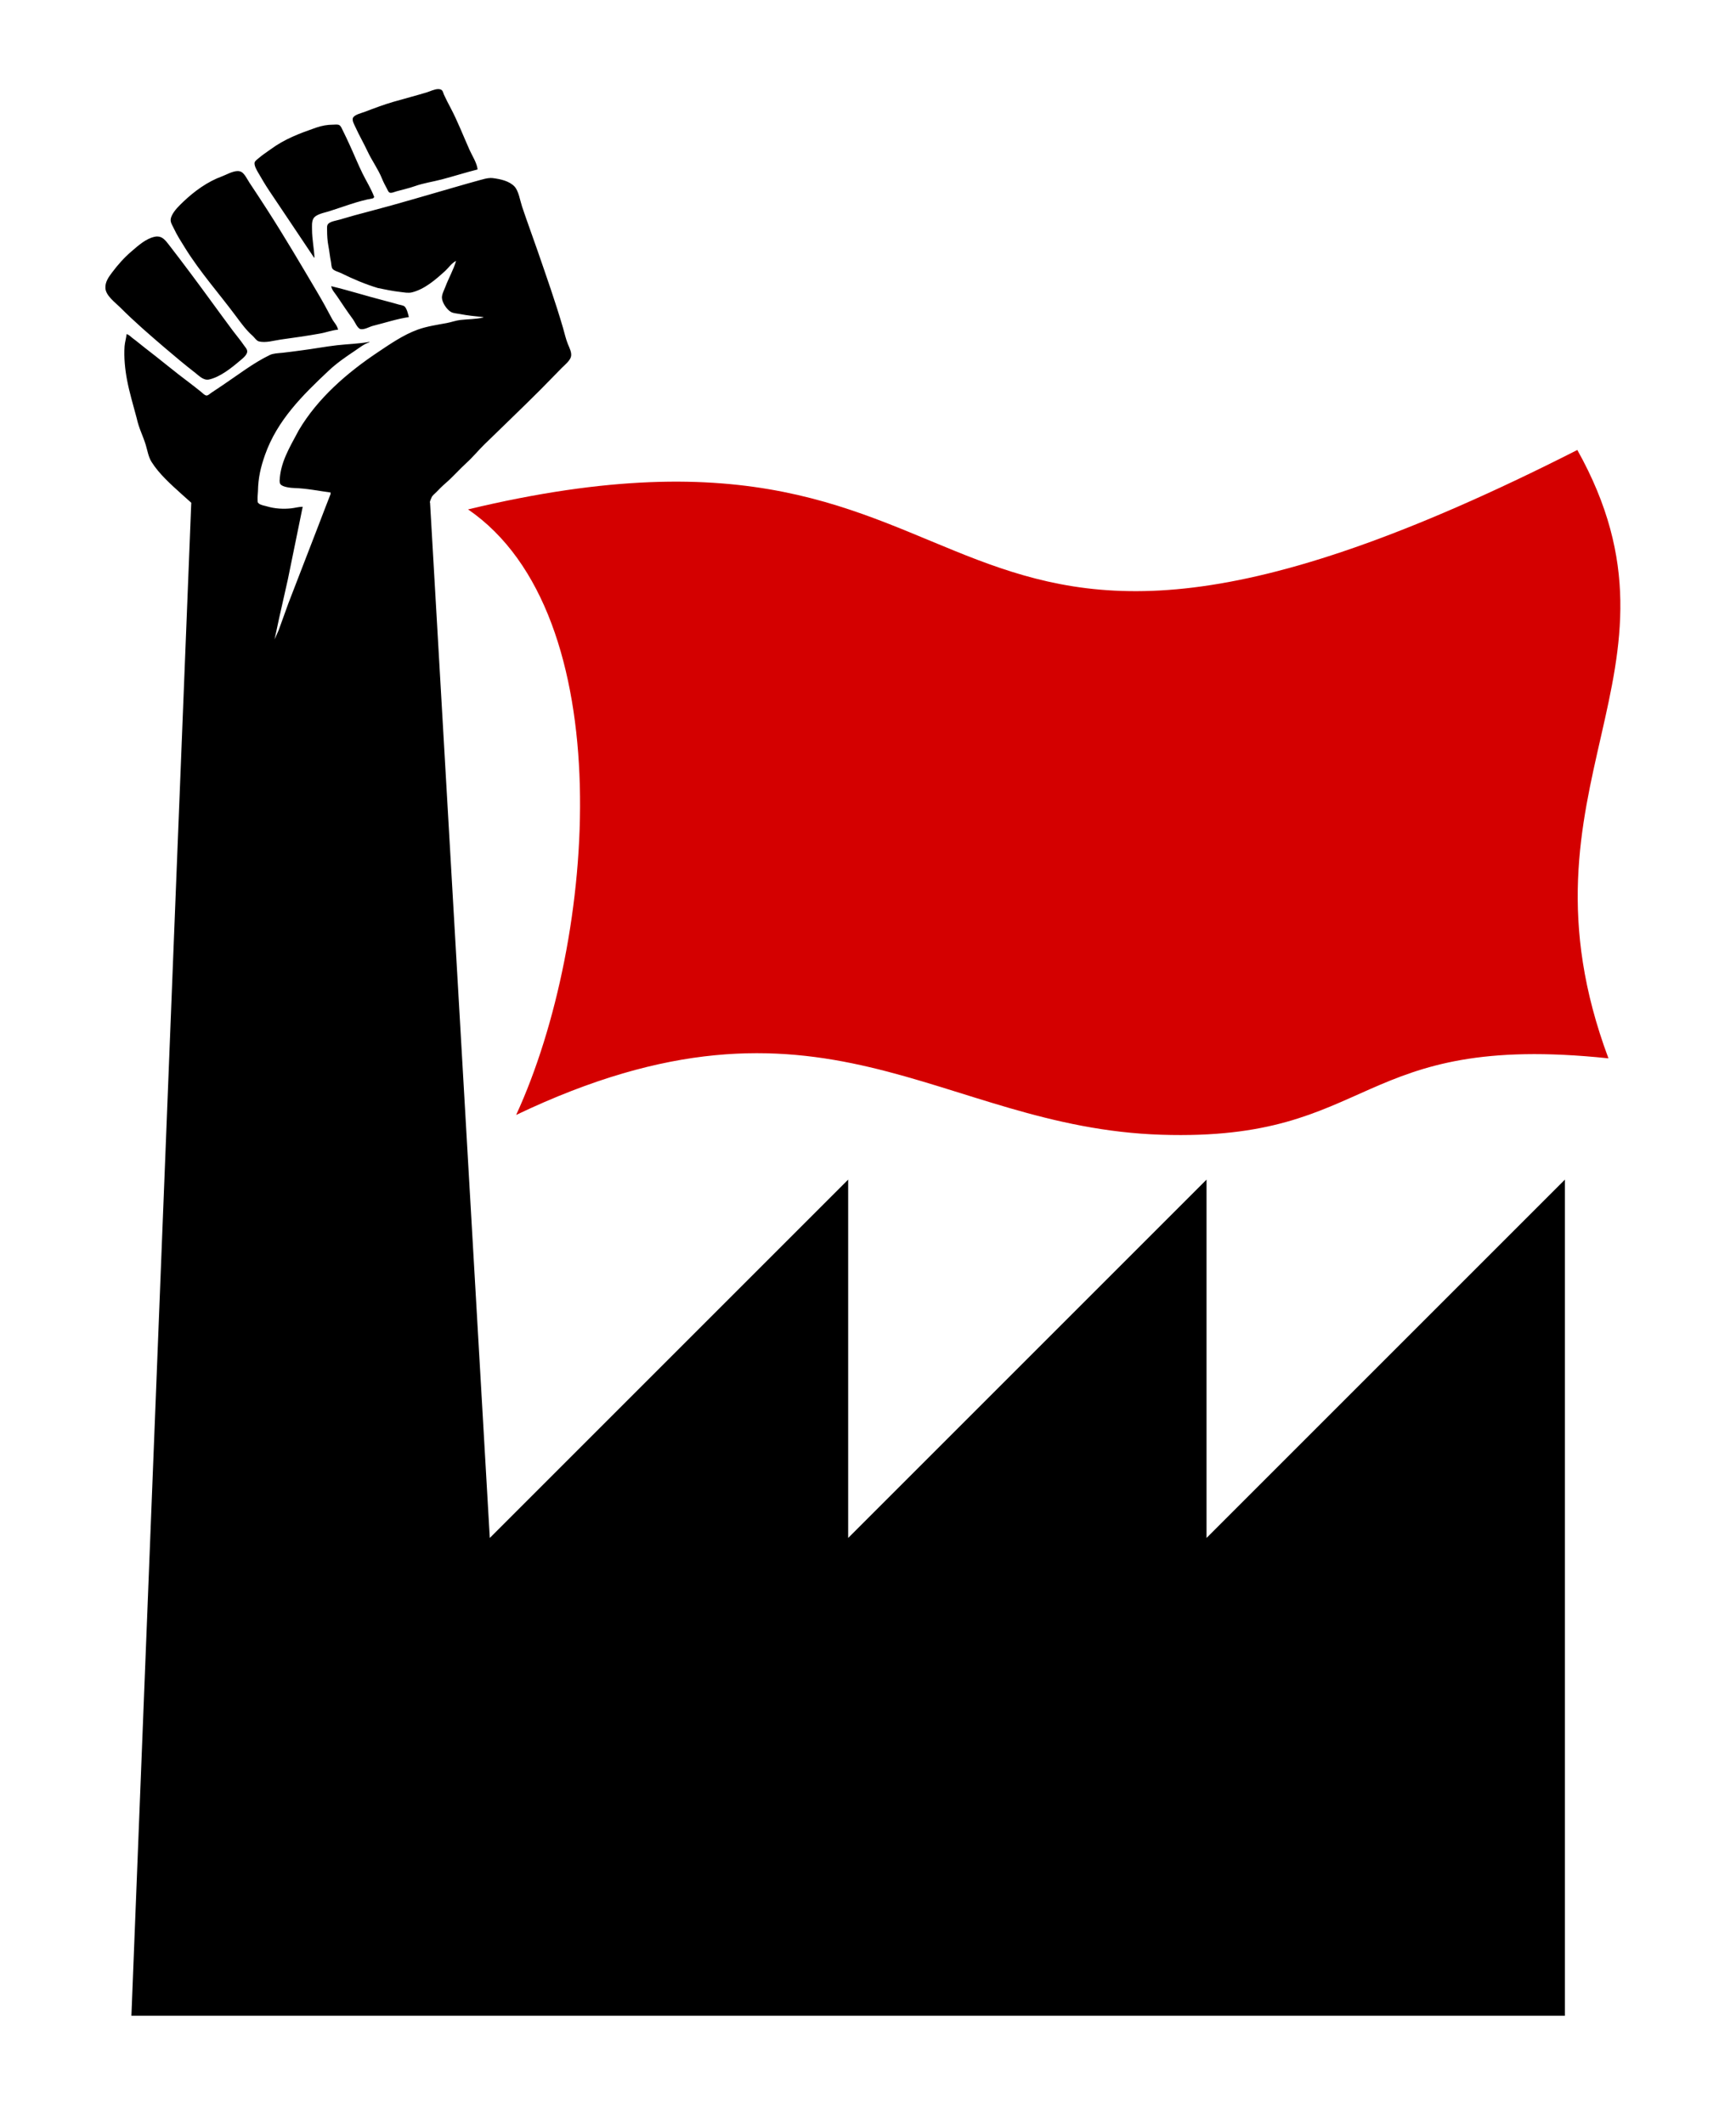 <?xml version="1.0" encoding="UTF-8"?>
<svg version="1.1" viewBox="0 0 871.94 1066.8" xmlns="http://www.w3.org/2000/svg">
<defs>
<style type="text/css">.fil3 {fill:#286786}
    .fil1 {fill:#2FAED6}
    .fil4 {fill:#38C5FB}
    .fil0 {fill:#6296AB}
    .fil2 {fill:#6FB2D1}</style>
</defs>
<g transform="translate(25.383 76.255)">
<path transform="translate(-25.383 -76.255)" d="m220.19 44.75c-1.914-0.022-4.302 1.19-5.844 1.656-5.459 1.649-11.087 3.111-16.562 4.688-5.091 1.466-9.752 3.253-14.688 5.125-1.551 0.588-4.826 1.319-5.719 2.812-0.795 1.327 0.615 3.64 1.156 4.844 1.851 4.101 4.146 8.016 6.031 12.062 2.202 4.727 5.391 9.014 7.344 13.875 0.691 1.718 1.524 3.276 2.406 4.906 0.327 0.604 0.679 1.655 1.312 2 0.856 0.466 2.723-0.379 3.594-0.625 3.071-0.868 6.178-1.52 9.188-2.594 4.317-1.54 9.02-2.195 13.5-3.375 6.023-1.586 11.987-3.499 17.969-5-0.28-3.188-2.73-6.897-4.031-9.812-3.179-7.119-5.982-14.422-9.594-21.25-1.124-2.122-2.259-4.285-3.25-6.469-0.411-0.904-0.523-2.146-1.562-2.594-0.373-0.161-0.808-0.245-1.25-0.25zm-51.281 17.812c-0.547 0.004-1.113 0.062-1.562 0.062-2.976 0.001-5.809 0.53-8.594 1.5-8.198 2.854-15.76 5.673-22.875 10.906-2.053 1.51-4.214 2.869-6.125 4.562-0.66 0.585-1.813 1.288-1.906 2.25-0.141 1.457 1.023 3.476 1.719 4.688 1.783 3.104 3.61 6.206 5.594 9.188 7.474 11.231 15.111 22.42 22.594 33.719h0.188c-0.202-4.704-1.217-9.365-1.219-14.094-6.1e-4 -1.729-0.212-3.925 0.656-5.5 1.242-2.252 5.448-2.946 7.719-3.656 7.226-2.259 14.816-5.298 22.281-6.562l0.594-0.625c-1.493-4.081-3.957-7.942-5.875-11.844-2.388-4.857-4.422-9.965-6.719-14.906-1.048-2.257-2.101-4.525-3.219-6.75-0.423-0.846-0.884-2.176-1.75-2.656-0.407-0.225-0.953-0.285-1.5-0.281zm-49.719 23.375c-2.555 0.086-5.66 1.913-7.625 2.625-7.25 2.627-13.871 7.412-19.438 12.719-2.11 2.012-4.642 4.435-5.875 7.125-1.258 2.743-0.066 3.92 1.062 6.344 1.601 3.44 3.618 6.55 5.625 9.781 7.627 12.277 17.198 23.006 25.75 34.531 2.519 3.395 5.021 6.835 8.219 9.656 0.893 0.788 1.886 2.433 3.062 2.75 3.443 0.926 7.646-0.436 11.031-0.906 6.616-0.919 13.203-1.831 19.812-3.031 2.986-0.542 5.975-1.674 9-1.938-0.478-2.232-2.097-3.629-3.094-5.531-2.363-4.508-4.778-8.887-7.375-13.281-8.227-13.922-16.398-27.837-25.156-41.438-2.912-4.522-5.859-9.022-8.844-13.5-1.048-1.572-2.458-4.607-4.156-5.5-0.596-0.313-1.284-0.43-2-0.406zm127.16 3.469c-1.853 0.048-3.678 0.62-5.438 1.094-4.17 1.123-8.319 2.348-12.469 3.531-14.146 4.033-28.273 8.328-42.5 12.031-5.13 1.335-10.244 2.723-15.312 4.25-1.626 0.49-4.434 0.843-5.688 2.031-0.864 0.82-0.656 2.139-0.656 3.219 0 2.675 0.154 5.342 0.656 7.969 0.52 2.72 0.77 5.44 1.312 8.156 0.198 0.992 0.137 2.346 0.688 3.219 0.709 1.123 3.311 1.749 4.5 2.344 5.752 2.882 12.356 5.634 18.375 7.438 3.704 0.754 7.493 1.56 11.25 1.969 1.947 0.211 3.943 0.681 5.906 0.188 6.362-1.599 11.813-6.391 16.562-10.688 1.751-1.584 3.378-4.089 5.531-5.094-1.283 4.455-3.778 8.736-5.406 13.094-0.623 1.662-1.782 3.679-1.688 5.5 0.125 2.427 2.529 5.982 4.625 7.094 1.242 0.659 2.914 0.695 4.281 0.969 3.855 0.771 7.983 1.175 11.875 1.562v0.188c-3.72 0.916-7.693 0.826-11.469 1.25-2.378 0.267-4.639 1.137-6.938 1.562-4.781 0.885-9.916 1.634-14.5 3.281-7.185 2.583-13.912 7.245-20.219 11.469-15.38 10.303-30.001 22.957-39.531 39.031-4.896 9.161-9.233 16.19-9.656 25.469 0.023 0.592 0.094 1.131 0.344 1.562 0.933 1.612 5.496 2.014 7.188 2.062 6.047 0.178 12.176 1.445 18.156 2.25l-0.188 0.5c0.062 9e-3 0.125 0.023 0.188 0.031-2.069 5.398-4.124 10.519-6.188 16.031l-15.062 39-4.875 13.5-2.094 4.719 2.375-11.062 4.281-19 7.469-36.562c-2 0-3.763 0.563-5.719 0.781-3.914 0.439-8.3 0.18-12.062-0.938-1.191-0.353-3.493-0.689-4.375-1.594-0.074-0.076-0.131-0.176-0.188-0.281h-0.156c-0.107-0.405-0.147-0.908-0.156-1.438-0.099-1.488 0.188-3.425 0.188-4.312 0.113-6.886 1.419-12.233 3.531-18.25 6.151-17.441 18.828-29.963 32-42.344 3.998-3.759 8.526-6.901 13.094-9.938 2.253-1.498 4.725-3.543 7.344-4.312v-0.219c-5.287 0.982-10.776 1.087-16.125 1.688-5.929 0.666-11.857 1.816-17.781 2.562-3.261 0.411-6.542 0.918-9.812 1.25-2.004 0.204-4.509 0.238-6.344 1.125-8.26 3.992-15.895 9.959-23.469 15.031l-5.938 3.969c-0.653 0.437-1.614 1.462-2.469 1.312-0.927-0.161-1.904-1.278-2.625-1.844-1.907-1.496-3.807-3.054-5.75-4.5-7.575-5.637-14.772-11.727-22.25-17.438-2.147-1.639-4.178-3.421-6.344-5-1.065-0.776-1.717-1.726-3.062-2.031-0.169 2.065-0.858 4.052-1 6.125-0.377 5.503 0.223 11.539 1.25 16.938 1.198 6.301 3.162 12.831 4.812 19.031 1.199 5.495 3.067 8.576 4.625 13.688 0.8 2.701 1.297 5.869 2.812 8.312 3.808 6.139 9.965 11.566 15.281 16.375 1.562 1.414 3.142 2.82 4.719 4.219-10.119 253.2-20.064 506.69-30.062 760h720v-420l-180 180v-180l-180 180v-180l-180 180-30-520c-0.351-0.343 0.487-1.94 0.719-2.562 0.39-1.054 1.555-1.87 2.312-2.656 1.559-1.618 2.992-3.071 4.688-4.531 3.714-3.199 6.963-6.988 10.594-10.281 3.193-2.897 5.931-6.282 9-9.281 9.334-9.12 18.787-18.131 28.031-27.375 3.647-3.647 7.174-7.374 10.812-11.031 1.45-1.458 4.011-3.506 4.594-5.531 0.607-2.11-0.811-4.661-1.562-6.531-1.036-2.569-1.657-5.489-2.438-8.156-3.806-13.03-8.323-25.783-12.75-38.625-2.56-7.429-5.33-14.815-7.812-22.281-0.966-2.9-1.666-7.726-3.75-9.969-2.631-2.83-7.152-3.774-10.812-4.25-0.427-0.056-0.854-0.073-1.281-0.062zm-167.44 29.375c-0.393 4e-3 -0.802 0.061-1.25 0.156-4.436 0.946-8.289 4.487-11.625 7.344-3.727 3.192-6.907 6.796-9.844 10.719-1.733 2.315-3.42 4.708-3.25 7.75 0.212 3.794 4.936 7.179 7.375 9.625 7.269 7.29 14.855 13.827 22.656 20.5 4.977 4.257 9.965 8.422 15.125 12.438 2.008 1.561 4.188 3.932 6.938 3.312 5.51-1.238 11.136-5.74 15.344-9.312 1.248-1.06 3.903-3.022 3.781-4.875-0.083-1.256-0.918-1.917-1.562-2.875-1.734-2.576-3.75-4.903-5.594-7.375-7.103-9.527-14.035-19.229-21.188-28.781-3.594-4.8-7.195-9.567-10.875-14.312-1.758-2.266-3.279-4.338-6.031-4.312zm87.438 24.969c0.267 1.834 1.957 3.577 2.969 5.094 2.603 3.902 5.245 7.851 8.031 11.625 0.866 1.173 2.213 4.54 3.719 4.844 2.008 0.405 4.441-1.193 6.312-1.656 5.847-1.448 12.005-3.498 17.969-4.375-0.282-1.357-1.067-4.451-2.156-5.344-0.695-0.57-2.082-0.723-2.938-0.969-2.307-0.661-4.644-1.315-6.969-1.906-9.048-2.303-17.91-5.162-26.938-7.312z"/>
<path d="m209.7 179.62c284.27-68.224 211.85 145.55 557.16-29.848 62.473 111.71-35.603 168.41 15.635 305.59-127.85-13.485-116.52 41.868-224.57 38.376-112.33-3.63-170.07-83.501-324.06-9.949 40.73-88.481 52.589-251.58-24.163-304.17z" fill="#d40000"/>
</g>
</svg>
